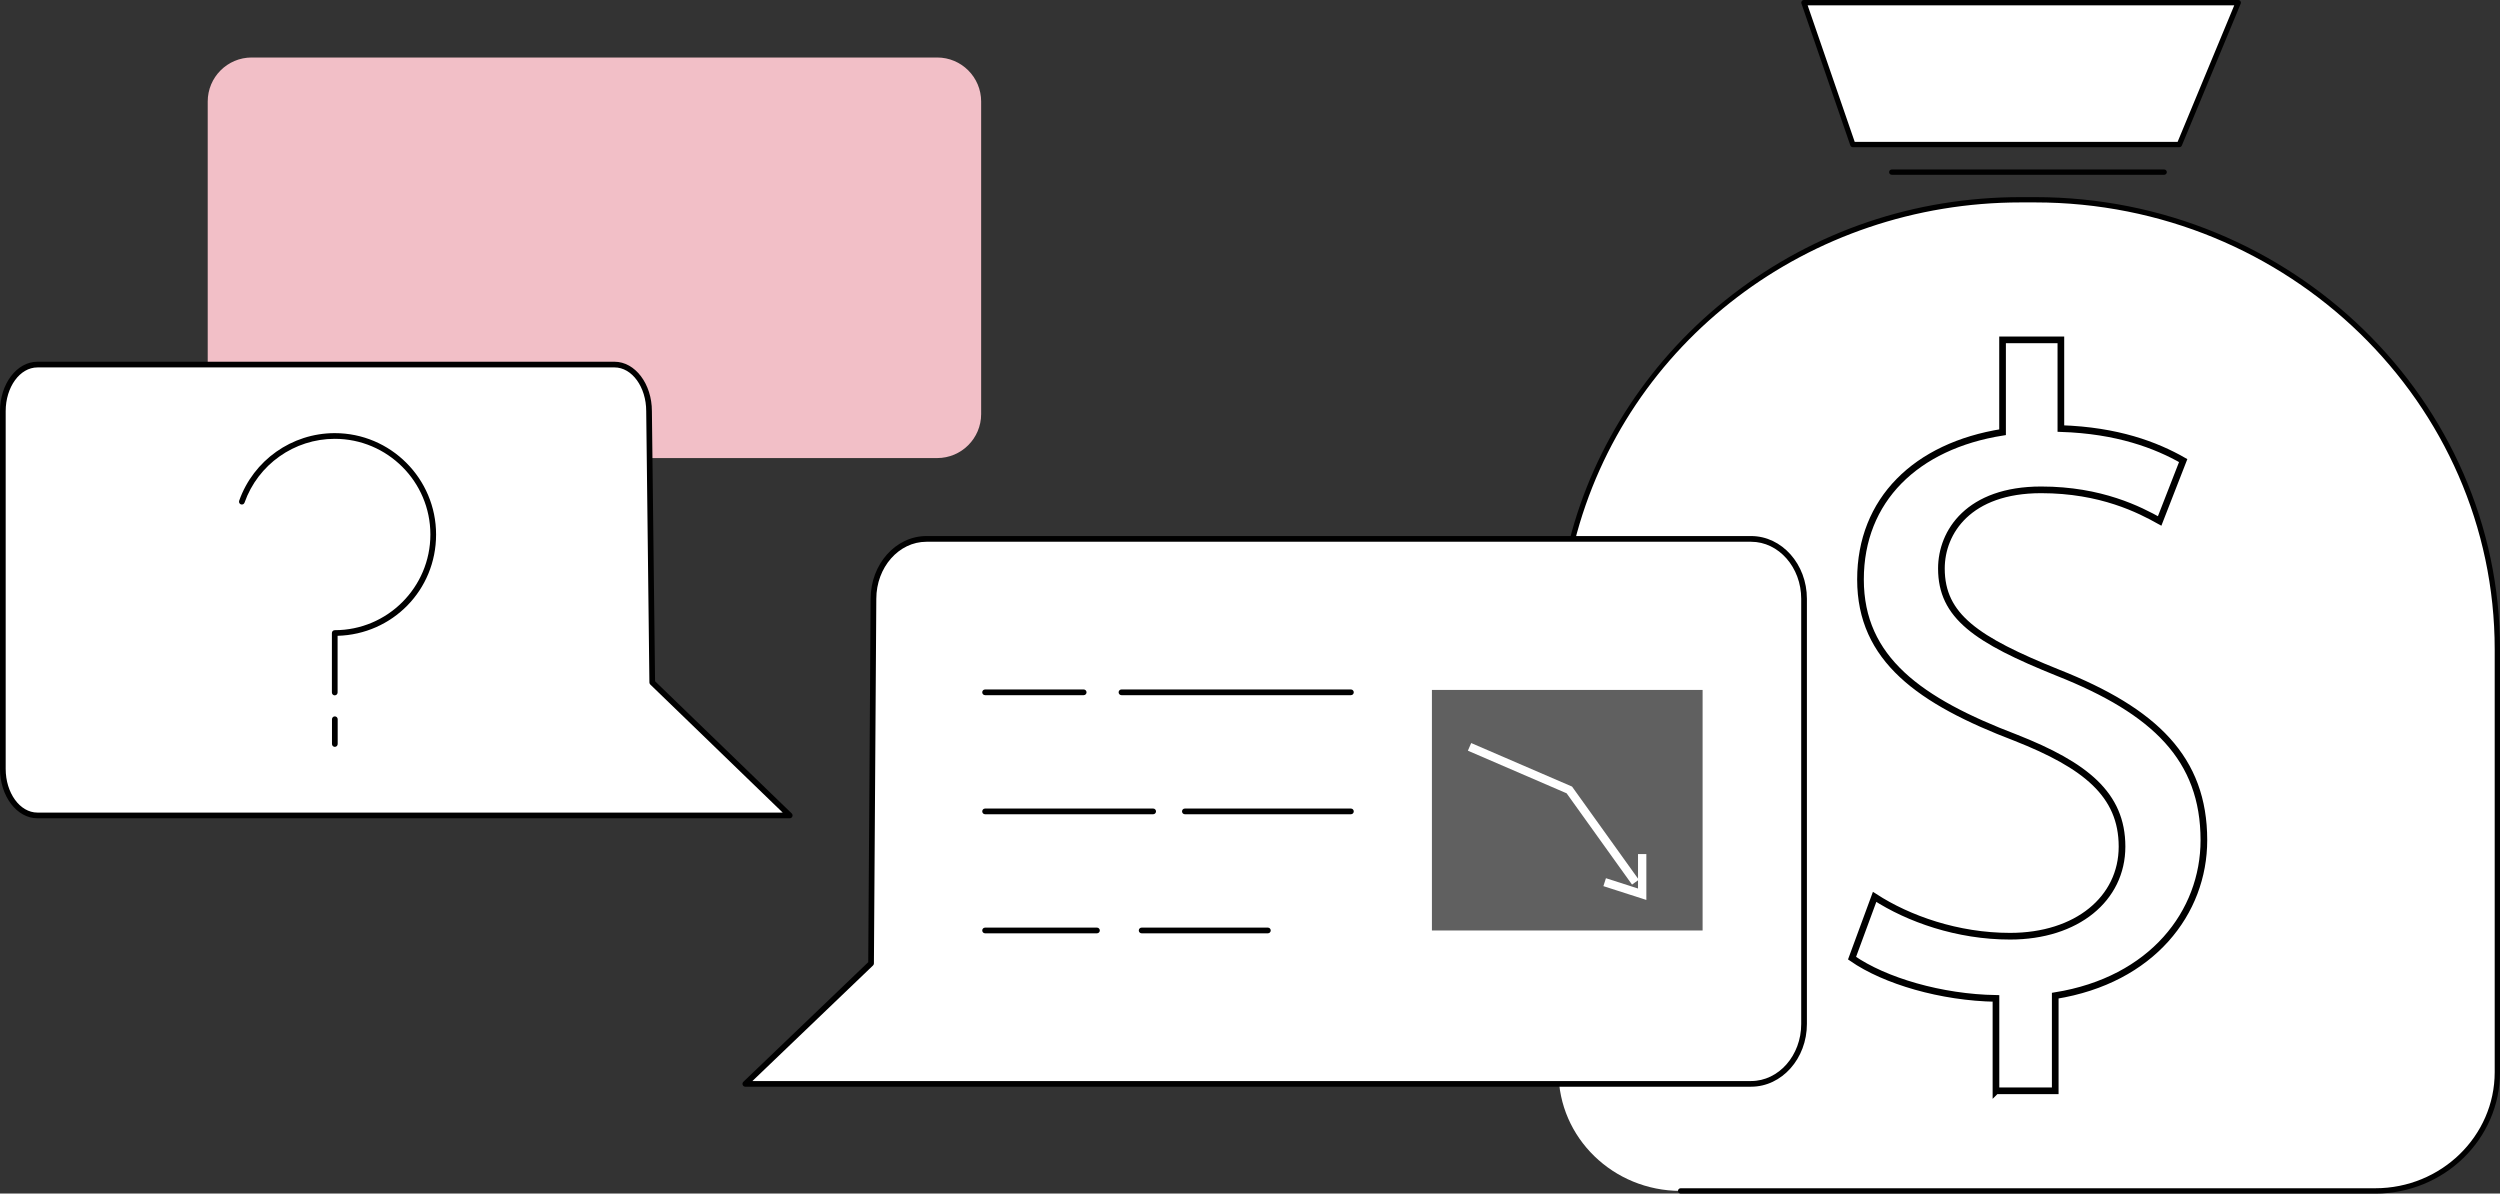 <?xml version="1.0" encoding="UTF-8"?>
<svg id="Layer_2" xmlns="http://www.w3.org/2000/svg" viewBox="0 0 1500 716.13">
  <rect x="0" y="0" width="1500" height="716.13" fill="#333333" stroke="none"/>
  <defs>
    <style>
      .cls-1 {
        fill: #f2bfc7;
      }

      .cls-2 {
        fill: #fff;
      }

      .cls-3 {
        fill: #606060;
      }

      .cls-4 {
        stroke: #fff;
        stroke-width: 5px;
      }

      .cls-4, .cls-5 {
        fill: none;
        stroke-miterlimit: 10;
      }

      .cls-5 {
        stroke: #000;
        stroke-width: 4px;
      }
    </style>
  </defs>
  <g id="Illustration">
    <g>
      <g>
        <g>
          <g>
            <path class="cls-1" d="M151.03,34.5h411.26c14.58,0,26.4,11.82,26.4,26.41v187.52c0,14.59-11.82,26.41-26.4,26.41H151.03c-14.58,0-26.4-11.82-26.4-26.41V60.91c0-14.59,11.82-26.41,26.4-26.41Z"/>
            <g>
              <ellipse class="cls-1" cx="553.56" cy="358.32" rx="23.76" ry="23.77" transform="translate(-.83 1.29) rotate(-.13)"/>
              <ellipse class="cls-1" cx="622.91" cy="358.32" rx="23.76" ry="23.77" transform="translate(-.83 1.44) rotate(-.13)"/>
              <ellipse class="cls-1" cx="692.26" cy="358.32" rx="23.76" ry="23.77" transform="translate(-.83 1.61) rotate(-.13)"/>
            </g>
          </g>
          <g>
            <g>
              <path class="cls-2" d="M368.7,218.75H22.44c-11.45,0-20.73,12.51-20.73,27.94v214.63c0,15.43,9.28,27.94,20.73,27.94h451.4l-82.49-79.78-1.91-162.79c0-15.43-9.28-27.94-20.73-27.94Z"/>
              <path d="M473.84,490.97H22.44c-12.37,0-22.44-13.3-22.44-29.65v-214.63c0-16.35,10.07-29.65,22.44-29.65h346.26c12.37,0,22.44,13.3,22.44,29.65l1.9,162.06,81.98,79.28c.5.48.66,1.22.39,1.87-.26.64-.89,1.07-1.58,1.07ZM22.44,220.46c-10.49,0-19.03,11.77-19.03,26.23v214.63c0,14.47,8.54,26.23,19.03,26.23h447.18l-79.46-76.85c-.33-.32-.51-.75-.52-1.21l-1.91-162.79c0-14.49-8.54-26.25-19.03-26.25H22.44Z"/>
            </g>
            <g>
              <path d="M200.85,417.22c-.94,0-1.71-.76-1.71-1.71v-35.69c0-.94.76-1.71,1.71-1.71,31.64,0,57.38-25.75,57.38-57.41s-25.74-57.4-57.38-57.4c-24.3,0-46.05,15.39-54.13,38.29-.31.89-1.28,1.35-2.18,1.04-.89-.31-1.35-1.29-1.04-2.18,8.56-24.27,31.61-40.57,57.35-40.57,33.52,0,60.8,27.28,60.8,60.82s-26.35,59.89-59.09,60.79v34.01c0,.94-.76,1.71-1.71,1.71Z"/>
              <path d="M200.9,448.12c-.94,0-1.71-.76-1.71-1.71v-14.87c0-.94.76-1.71,1.71-1.71s1.71.76,1.71,1.71v14.87c0,.94-.76,1.71-1.71,1.71Z"/>
            </g>
          </g>
        </g>
        <g>
          <path class="cls-2" d="M1212.46,119.86h8.63c153.16,0,277.32,120.77,277.32,269.76v253.67c0,39.35-32.8,71.25-73.25,71.25h-416.77c-40.46,0-73.25-31.9-73.25-71.25v-253.67c0-148.98,124.16-269.76,277.32-269.76Z"/>
          <path d="M1425.16,716.13h-416.77c-.88,0-1.59-.71-1.59-1.59s.71-1.59,1.59-1.59h416.77c39.51,0,71.66-31.25,71.66-69.66v-253.67c0-147.87-123.69-268.17-275.73-268.17h-8.63c-127.22,0-237.32,83.79-267.73,203.76-.22.85-1.08,1.37-1.93,1.15-.85-.22-1.37-1.08-1.15-1.93,14.66-57.85,49.31-110.22,97.57-147.48,49.72-38.39,109.63-58.68,173.25-58.68h8.63c153.79,0,278.91,121.73,278.91,271.35v253.67c0,40.17-33.57,72.85-74.84,72.85Z"/>
          <path d="M1298.5,104.87h-163.45c-.88,0-1.59-.71-1.59-1.59s.71-1.59,1.59-1.59h163.45c.88,0,1.59.71,1.59,1.59s-.71,1.59-1.59,1.59Z"/>
          <g>
            <polygon class="cls-2" points="1082.34 1.59 1342.93 1.59 1307.62 86.72 1111.68 86.72 1082.34 1.59"/>
            <path d="M1307.62,88.31h-195.93c-.68,0-1.28-.43-1.5-1.07l-29.34-85.13c-.17-.49-.09-1.02.21-1.44.3-.42.78-.67,1.3-.67h260.59c.53,0,1.03.27,1.32.71s.35,1,.15,1.49l-35.32,85.13c-.25.59-.83.98-1.47.98ZM1112.82,85.13h193.74l34-81.95h-255.98l28.25,81.95Z"/>
          </g>
          <path class="cls-5" d="M1197.58,654.48v-55.43c-32.73-.55-66.6-10.43-86.36-24.15l13.55-36.77c20.32,13.17,49.67,23.6,81.28,23.6,40.07,0,67.17-22.5,67.17-53.78s-22.01-48.84-63.78-65.31c-57.58-21.95-93.14-47.2-93.14-94.94s33.3-80.13,85.24-88.36v-55.43h34.99v53.23c33.87,1.1,57.01,9.88,73.39,19.21l-14.12,36.22c-11.85-6.59-35-18.66-71.12-18.66-43.46,0-59.83,25.25-59.83,47.2,0,28.54,20.88,42.81,69.99,62.56,58.14,23.05,87.5,51.59,87.5,100.43,0,43.36-31.05,83.97-89.19,93.3v57.08h-35.56Z"/>
        </g>
        <g>
          <g>
            <path class="cls-2" d="M555.85,323.35h494.82c17.54,0,31.77,16.09,31.77,35.93v255.11c0,19.84-14.22,35.93-31.77,35.93H447.19l75.45-72.28,1.44-218.76c0-19.84,14.22-35.93,31.77-35.93Z"/>
            <path d="M1050.67,652.03H447.19c-.7,0-1.32-.42-1.58-1.07s-.1-1.39.4-1.87l74.93-71.79,1.44-218.04c0-20.74,15.02-37.63,33.47-37.63h494.82c18.46,0,33.47,16.88,33.47,37.64v255.11c0,20.75-15.02,37.64-33.47,37.64ZM451.44,648.62h599.23c16.57,0,30.06-15.35,30.06-34.22v-255.11c0-18.87-13.48-34.23-30.06-34.23h-494.82c-16.57,0-30.06,15.35-30.06,34.23l-1.44,218.77c0,.46-.19.9-.53,1.22l-72.38,69.35ZM522.64,578.04h.02-.02Z"/>
          </g>
          <rect class="cls-3" x="859.15" y="413.96" width="162.41" height="144.33"/>
          <g>
            <path d="M810.55,417.1h-137.67c-.94,0-1.71-.76-1.71-1.71s.76-1.71,1.71-1.71h137.67c.94,0,1.71.76,1.71,1.71s-.76,1.71-1.71,1.71Z"/>
            <path d="M650.21,417.1h-59.16c-.94,0-1.71-.76-1.71-1.71s.76-1.71,1.71-1.71h59.16c.94,0,1.71.76,1.71,1.71s-.76,1.71-1.71,1.71Z"/>
            <path d="M810.55,488.55h-99.63c-.94,0-1.71-.76-1.71-1.71s.76-1.71,1.71-1.71h99.63c.94,0,1.71.76,1.71,1.71s-.76,1.71-1.71,1.71Z"/>
            <path d="M691.9,488.55h-100.85c-.94,0-1.71-.76-1.71-1.71s.76-1.71,1.71-1.71h100.85c.94,0,1.71.76,1.71,1.71s-.76,1.71-1.71,1.71Z"/>
            <path d="M760.73,559.99h-75.75c-.94,0-1.71-.76-1.71-1.71s.76-1.71,1.71-1.71h75.75c.94,0,1.71.76,1.71,1.71s-.76,1.71-1.71,1.71Z"/>
            <path d="M658.18,559.99h-67.13c-.94,0-1.71-.76-1.71-1.71s.76-1.71,1.71-1.71h67.13c.94,0,1.71.76,1.71,1.71s-.76,1.71-1.71,1.71Z"/>
          </g>
        </g>
      </g>
      <polyline class="cls-4" points="881.72 448.12 941.6 473.96 981.25 529.3"/>
      <polyline class="cls-4" points="985.31 512.42 985.31 536.54 962.8 529.3"/>
    </g>
  </g>
</svg>